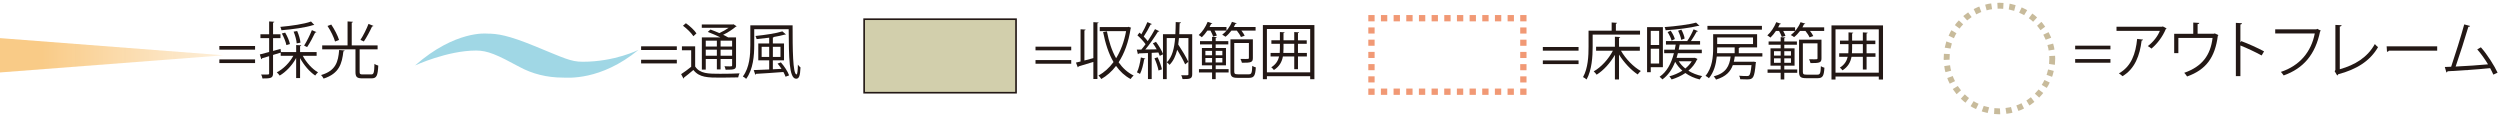 <?xml version="1.0" encoding="UTF-8"?>
<svg id="_レイヤー_2" xmlns="http://www.w3.org/2000/svg" version="1.1" xmlns:xlink="http://www.w3.org/1999/xlink" viewBox="0 0 396.353 18.379">
  <!-- Generator: Adobe Illustrator 29.4.0, SVG Export Plug-In . SVG Version: 2.1.0 Build 152)  -->
  <defs>
    <style>
      .st0 {
        fill: #231815;
      }

      .st1 {
        fill: #a0d7e5;
      }

      .st2 {
        fill: url(#_名称未設定グラデーション);
      }

      .st3 {
        stroke-dasharray: 1.004 1.004;
      }

      .st3, .st4, .st5, .st6, .st7 {
        stroke-miterlimit: 10;
      }

      .st3, .st4, .st6, .st7 {
        fill: none;
      }

      .st3, .st6, .st7 {
        stroke: #f19975;
      }

      .st4 {
        stroke: #c8bb9b;
        stroke-dasharray: 0 0 .932 .932;
        stroke-width: .932px;
      }

      .st5 {
        fill: #d2cfac;
        stroke: #231815;
        stroke-width: .263px;
      }

      .st6 {
        stroke-dasharray: .969 .969;
      }
    </style>
    <linearGradient id="_名称未設定グラデーション" data-name="名称未設定グラデーション" x1="3170.287" y1="1065.814" x2="3170.287" y2="1101.256" gradientTransform="translate(-1065.814 -3161.522) rotate(90) scale(1 -1)" gradientUnits="userSpaceOnUse">
      <stop offset=".185" stop-color="#f9cb87"/>
      <stop offset="1" stop-color="#f9cb87" stop-opacity=".3"/>
    </linearGradient>
  </defs>
  <g id="_レイヤー_1-2">
    <g>
      <path class="st0" d="M169.834,7.98h-5.663v-.582h5.663s0,.582,0,.582ZM169.834,10.108h-5.663v-.582h5.663v.582Z"/>
      <path class="st0" d="M173.343,3.511l.836.058c-.01.068-.068.117-.194.126v8.832h-.642v-2.71c-.884.272-1.769.544-2.342.709-.01.078-.067.117-.126.146l-.292-.748.729-.175v-5.106l.806.049c-.01.07-.058.12-.194.14v4.761c.447-.117.934-.252,1.419-.379V3.511ZM178.93,4.249l.408.156c-.02.048-.049.087-.088.116-.33,2.186-1.001,3.974-1.904,5.354.632.904,1.419,1.632,2.381,2.099-.156.126-.37.369-.477.554-.933-.495-1.69-1.205-2.312-2.079-.68.894-1.477,1.584-2.342,2.079-.097-.175-.291-.427-.446-.563.874-.457,1.69-1.175,2.39-2.127-.768-1.302-1.292-2.925-1.651-4.751l.603-.106c.301,1.603.777,3.06,1.457,4.255.719-1.166,1.282-2.624,1.584-4.304h-4.178v-.641h4.459s.117-.039.117-.039Z"/>
      <path class="st0" d="M189.015,5.425v6.344c0,.758-.408.768-1.535.768-.029-.165-.117-.447-.204-.612.224,0,.438.01.612.01.495,0,.524,0,.524-.166v-5.732h-1.496c-.029.349-.068.688-.117,1.018.593.893,1.273,2.024,1.594,2.743l-.495.408c-.272-.612-.768-1.516-1.264-2.317-.233.957-.603,1.782-1.214,2.395-.088-.126-.282-.311-.428-.398.854-.855,1.186-2.239,1.312-3.848h-1.331v6.51h-.593v-3.935l-.505.243c-.049-.155-.127-.34-.224-.535l-1.06.059v4.158h-.592v-4.129c-.555.019-1.06.048-1.458.058-.01.078-.067.107-.136.126l-.175-.729h.719c.214-.252.447-.544.671-.855-.302-.437-.826-1-1.293-1.409l.331-.428c.097.078.194.166.291.263.34-.573.738-1.36.962-1.929l.709.306c-.039.058-.097.078-.204.078-.271.563-.719,1.36-1.088,1.904.253.252.477.504.632.728.437-.65.854-1.34,1.156-1.903l.689.331c-.039.048-.116.078-.224.078-.505.826-1.302,1.979-2.001,2.823l1.807-.029c-.185-.33-.398-.668-.612-.959l.496-.232c.438.591.913,1.378,1.107,1.916v-3.119h1.963c.039-.622.049-1.263.058-1.929l.826.049c-.01.09-.068.14-.204.16-.01.583-.029,1.156-.058,1.72,0,0,2.05,0,2.05 0ZM181.583,9.292c-.02.059-.078.097-.185.097-.137.826-.359,1.759-.661,2.332-.126-.087-.34-.185-.485-.252.281-.544.495-1.477.621-2.361l.71.185ZM183.671,11.177c-.088-.525-.359-1.331-.642-1.934l.505-.165c.292.612.573,1.389.681,1.914l-.544.185Z"/>
      <path class="st0" d="M192.338,5.798c-.078-.254-.253-.625-.428-.947h-.496c-.272.4-.573.771-.874,1.053-.116-.106-.35-.252-.495-.35.554-.479,1.097-1.285,1.418-2.092l.748.253c-.028.048-.097.087-.204.078-.077.166-.155.321-.243.486h2.682v.572h-1.885c.155.273.291.566.359.781,0,0-.582.166-.582.166ZM192.736,10.36v.604h2.051v.523h-2.051v1.059h-.572v-1.059h-2.079v-.523h2.079v-.604h-1.613v-2.749h1.613v-.574h-1.914v-.514h1.914v-.686l.747.048c-.01.066-.059.113-.175.123v.516h2.002v.514h-2.002v.574h1.632v2.749s-1.632,0-1.632-0ZM191.103,8.067v.691h1.061v-.691h-1.061ZM191.103,9.904h1.061v-.71h-1.061v.71ZM193.795,8.067h-1.06v.691h1.06v-.691ZM193.795,9.904v-.71h-1.06v.71h1.06ZM196.739,5.867c-.116-.283-.379-.684-.651-1.016h-.854c-.291.381-.612.723-.942.977-.126-.098-.359-.244-.524-.322.621-.459,1.225-1.227,1.545-2.043l.757.233c-.02.058-.087.087-.204.087-.067.166-.155.331-.252.496h3.448v.572h-2.253c.224.273.418.586.524.811,0,0-.593.205-.593.205ZM195.679,11.313c0,.379.098.467.583.467h1.739c.418,0,.496-.233.535-1.341.146.106.398.204.563.243-.078,1.282-.263,1.66-1.059,1.66h-1.827c-.874,0-1.136-.194-1.136-1.029v-5.081h3.555v2.963c0,.699-.301.757-1.739.757-.038-.184-.136-.436-.232-.611.291,0,.544.01.748.01.534,0,.593,0,.593-.165v-2.372h-2.323s0,4.5,0,4.5Z"/>
      <path class="st0" d="M200.217,3.978h8.17v8.578h-.669v-.476h-6.86v.476h-.641V3.978ZM200.858,11.469h6.86v-6.871h-6.86v6.871ZM207.194,8.389v.562h-1.41v2.021h-.592v-2.021h-1.798c-.155.836-.533,1.575-1.428,2.148-.088-.136-.282-.331-.418-.428.738-.466,1.089-1.06,1.244-1.72h-1.352v-.562h1.448c.02-.243.029-.506.029-.758v-.69h-1.351v-.553h1.351v-1.308l.757.048c-.01.066-.058.104-.185.123v1.137h1.701v-1.308l.776.048c-.01.066-.058.113-.185.123v1.137h1.391v.553h-1.391v1.449s1.41,0,1.41-0ZM203.491,7.64c0,.252-.01.505-.029.749h1.73v-1.449h-1.701v.7Z"/>
    </g>
    <g>
      <path class="st0" d="M334.592,7.821h-5.593v-.582h5.593s0,.582,0,.582ZM334.592,9.949h-5.593v-.582h5.593v.582Z"/>
      <path class="st0" d="M343.499,4.508c-.02.039-.077.068-.125.087-.519,1.244-1.344,2.322-2.274,3.109-.144-.126-.412-.301-.585-.398.883-.651,1.593-1.593,1.909-2.409h-6.87v-.661h7.235l.105-.049s.604.321.604.321ZM339.756,6.276c-.01.078-.097.146-.221.166-.278,2.293-1.056,4.479-3.033,5.635-.134-.117-.384-.34-.565-.447,1.957-1.088,2.658-3.119,2.888-5.46l.932.107Z"/>
      <path class="st0" d="M347.721,3.576l.959.058c-.009.097-.124.185-.269.194v1.525h2.572l.144-.058.595.272c-.019.039-.067.078-.105.107-.441,3.4-1.833,5.373-4.875,6.451-.096-.165-.297-.418-.45-.583,2.85-.991,4.164-2.798,4.49-5.528h-5.422v2.41h-.662v-3.07h3.023v-1.778Z"/>
      <path class="st0" d="M358.564,8.793c-.979-.534-2.322-1.166-3.368-1.584v4.858h-.72V3.624l.97.058c-.01.107-.087.175-.25.204v2.837l.145-.204c1.122.417,2.609,1.088,3.607,1.623,0,0-.384.651-.384.651Z"/>
      <path class="st0" d="M367.958,4.868c-.029.049-.067.087-.125.107-.758,3.682-2.639,5.868-5.776,6.986-.105-.166-.316-.428-.441-.563,2.975-.981,4.798-3.148,5.373-6.092h-6.275v-.651h6.525l.135-.087s.585.301.585.301Z"/>
      <path class="st0" d="M370.953,10.979c2.438-.69,4.376-1.875,5.557-3.993.124.165.364.369.509.486-1.296,2.234-3.436,3.537-6.324,4.304-.02.078-.077.165-.153.194l-.403-.68.115-.185V3.95l.988.048c-.01.105-.096.19-.288.209,0,0,0,6.772,0,6.772Z"/>
      <path class="st0" d="M378.38,7.345h8.013v.69h-7.648c-.058.097-.183.165-.307.185,0,0-.058-.875-.058-.875Z"/>
      <path class="st0" d="M395.298,11.834c-.145-.33-.316-.68-.509-1.03-1.996.214-5.277.417-6.746.496-.028.097-.096.175-.183.194l-.259-.875c.288-.01.634-.02,1.008-.039.633-1.865,1.545-4.771,2.072-6.713l.932.252c-.039.087-.135.136-.278.136-.528,1.788-1.354,4.392-2.016,6.296,1.593-.068,3.867-.233,5.134-.35-.499-.835-1.132-1.72-1.708-2.371l.576-.331c1.007,1.118,2.159,2.963,2.648,4.022l-.672.311Z"/>
    </g>
    <g>
      <path class="st0" d="M250.266,8.033h-5.663v-.582h5.663v.582ZM250.266,10.161h-5.663v-.582h5.663v.582Z"/>
      <path class="st0" d="M260.012,5.488h-7.51v1.943c0,1.497-.127,3.683-.962,5.169-.117-.117-.408-.301-.563-.379.796-1.409.874-3.381.874-4.79v-2.565h3.663v-1.302l.864.058c-.01.068-.058.117-.194.136v1.107h3.828v.622ZM259.983,8.043h-2.992c.738,1.292,1.992,2.575,3.148,3.216-.165.126-.379.369-.496.544-1.039-.68-2.176-1.885-2.963-3.148v3.944h-.651v-3.896c-.748,1.302-1.826,2.478-2.896,3.138-.106-.165-.32-.398-.466-.524,1.156-.642,2.351-1.943,3.041-3.274h-2.662v-.631h2.982v-1.588l.846.049c-.01.07-.059.12-.194.14v1.399h3.303v.631Z"/>
      <path class="st0" d="M263.636,10.657h-1.924v.787h-.583v-7.141h2.507s0,6.354,0,6.354ZM263.043,4.895h-1.331v2.244h1.331v-2.244ZM261.712,10.074h1.331v-2.352h-1.331v2.352ZM268.708,9.16l.427.194c-.019.049-.058.068-.087.087-.312.69-.787,1.283-1.37,1.769.632.398,1.38.69,2.187.855-.137.126-.302.369-.389.534-.846-.204-1.623-.554-2.273-1.02-.661.447-1.419.787-2.187,1.02-.078-.146-.233-.369-.35-.496.709-.194,1.428-.495,2.06-.903-.467-.408-.846-.875-1.146-1.399-.457,1.175-1.117,2.137-2.021,2.788-.098-.116-.302-.311-.447-.417,1.137-.777,1.846-2.079,2.273-3.741h-1.545v-.554h1.681l.146-.807h-1.545v-.563h3.4l-.02-.01c.34-.486.768-1.292,1.001-1.846l.699.282c-.029.058-.097.078-.204.078-.224.427-.593,1.04-.913,1.496h1.447v.563h-3.235c-.048.272-.097.544-.155.807h3.663v.554h-3.789c-.068.252-.137.505-.214.748h2.798s.107-.02.107-.02ZM269.437,4.088c-.02.02-.049.02-.078.02-.039,0-.077,0-.116-.01-1.234.321-3.362.583-5.169.7-.02-.146-.098-.369-.165-.505,1.769-.136,3.848-.389,4.984-.709,0,0,.544.505.544.505ZM264.871,4.866c.291.408.573.962.66,1.321l-.515.253c-.088-.369-.359-.942-.632-1.351,0,0,.486-.224.486-.224ZM266.561,4.691c.253.447.476,1.04.524,1.418-.418.175-.485.194-.544.214-.049-.379-.263-.981-.495-1.448,0,0,.515-.185.515-.185ZM266.153,9.714c.263.428.612.807,1.04,1.146.407-.33.758-.719,1.02-1.146h-2.06Z"/>
      <path class="st0" d="M279.406,8.965h-4.373c-.038.282-.087.564-.155.827h2.993l.146-.02.379.068c-.01.068-.029.126-.039.194-.214,2.351-.408,2.555-1.38,2.555-.281,0-.67-.01-1.078-.029-.01-.175-.078-.407-.185-.553.534.048,1.049.048,1.233.048s.272-.01.359-.087c.156-.136.272-.583.38-1.643h-2.964c-.369,1.021-1.078,1.818-2.662,2.293-.068-.155-.233-.388-.369-.504,1.973-.544,2.497-1.643,2.682-3.149h-2.196c-.116,1.186-.437,2.469-1.243,3.43-.117-.116-.389-.3-.544-.369,1.088-1.283,1.214-3.081,1.214-4.421v-2.185h6.967v2.097h-2.73c-.02.049-.077.078-.175.097v.817h3.741v.533ZM279.337,4.099v.601h-8.638v-.601s8.638,0,8.638 0ZM272.245,7.518c0,.243,0,.351-.02.915h2.789v-.915s-2.77,0-2.77-0ZM277.928,5.944h-5.684v1.041h5.684v-1.041Z"/>
      <path class="st0" d="M282.486,5.852c-.078-.254-.253-.625-.428-.947h-.496c-.272.4-.573.771-.874,1.053-.116-.106-.35-.252-.495-.35.554-.479,1.097-1.285,1.418-2.092l.748.253c-.028.048-.097.087-.204.078-.077.166-.155.321-.243.486h2.682v.572h-1.885c.155.273.291.566.359.781,0,0-.582.166-.582.166ZM282.883,10.413v.604h2.051v.523h-2.051v1.059h-.572v-1.059h-2.079v-.523h2.079v-.604h-1.613v-2.749h1.613v-.574h-1.914v-.514h1.914v-.686l.747.048c-.01.066-.059.113-.175.123v.516h2.002v.514h-2.002v.574h1.632v2.749s-1.632,0-1.632-0ZM281.25,8.12v.691h1.061v-.691h-1.061ZM281.25,9.958h1.061v-.71h-1.061v.71ZM283.943,8.12h-1.06v.691h1.06v-.691ZM283.943,9.958v-.71h-1.06v.71h1.06ZM286.886,5.92c-.116-.283-.379-.684-.651-1.016h-.854c-.291.381-.612.723-.942.977-.126-.098-.359-.244-.524-.322.621-.459,1.225-1.227,1.545-2.043l.757.233c-.02.058-.087.087-.204.087-.067.166-.155.331-.252.496h3.448v.572h-2.253c.224.273.418.586.524.811,0,0-.593.205-.593.205ZM285.827,11.366c0,.379.098.467.583.467h1.739c.418,0,.496-.233.535-1.341.146.106.398.204.563.243-.078,1.282-.263,1.66-1.059,1.66h-1.827c-.874,0-1.136-.194-1.136-1.029v-5.081h3.555v2.963c0,.699-.301.757-1.739.757-.038-.184-.136-.436-.232-.611.291,0,.544.01.748.01.534,0,.593,0,.593-.165v-2.372h-2.323v4.5Z"/>
      <path class="st0" d="M290.365,4.031h8.17v8.578h-.669v-.476h-6.86v.476h-.641V4.031ZM291.005,11.522h6.86v-6.871h-6.86v6.871ZM297.341,8.442v.562h-1.41v2.021h-.592v-2.021h-1.798c-.155.836-.533,1.575-1.428,2.148-.088-.136-.282-.331-.418-.428.738-.466,1.089-1.06,1.244-1.72h-1.352v-.562h1.448c.02-.243.029-.506.029-.758v-.69h-1.351v-.553h1.351v-1.308l.757.048c-.01.066-.058.104-.185.123v1.137h1.701v-1.308l.776.048c-.01.066-.058.113-.185.123v1.137h1.391v.553h-1.391v1.449h1.41ZM293.638,7.693c0,.252-.01.505-.029.749h1.73v-1.449h-1.701v.7Z"/>
    </g>
    <g>
      <path class="st0" d="M40.44,7.874h-5.663v-.582h5.663s0,.582,0,.582ZM40.44,10.002h-5.663v-.582h5.663v.582Z"/>
      <path class="st0" d="M50.196,8.846h-2.195c.554,1.059,1.506,2.108,2.419,2.623-.155.117-.34.35-.447.505-.884-.583-1.807-1.661-2.399-2.759v3.167h-.622v-3.187c-.621,1.166-1.622,2.206-2.613,2.789-.107-.165-.311-.398-.457-.515,1.021-.515,2.031-1.525,2.624-2.623h-2.002v-.505l-1.215.369v2.915c0,.768-.379.816-1.681.816-.02-.175-.106-.447-.204-.631.214.01.408.01.583.01.681,0,.681-.01.681-.204v-2.711l-1.108.331c-.009.078-.067.136-.136.155l-.233-.758c.408-.097.924-.233,1.478-.389v-2.196h-1.38v-.612h1.38v-2.036l.815.049c-.01.08-.058.12-.194.14v1.846h1.176v.612h-1.176v2.031c.389-.107.787-.224,1.186-.331l.068.505h2.409v-1.112l.807.049c-.01.07-.059.12-.185.14v.923h2.623v.593ZM49.827,3.949c-.02.029-.039.029-.185.029-1.176.389-3.265.67-5.023.816-.019-.155-.106-.389-.175-.534,1.729-.155,3.78-.447,4.868-.85,0,0,.515.539.515.539ZM45.211,5.173c.341.563.661,1.32.758,1.813l-.563.165c-.097-.494-.398-1.258-.719-1.841l.524-.136ZM47.116,4.921c.263.593.486,1.359.516,1.843l-.593.116c-.029-.474-.233-1.259-.486-1.862l.563-.097ZM50.166,5.086c-.028.059-.106.087-.204.087-.32.68-.845,1.668-1.272,2.293,0,0-.466-.236-.476-.236.417-.641.942-1.707,1.233-2.455,0,0,.719.311.719.311Z"/>
      <path class="st0" d="M54.636,8.001c0,.078-.078.126-.194.136-.224,1.963-.661,3.527-3.139,4.324-.067-.165-.262-.427-.398-.563,2.322-.68,2.711-2.069,2.866-3.974,0,0,.865.078.865.078ZM57.016,11.411c0,.321.078.389.477.389h1.36c.398,0,.476-.243.515-1.681.146.126.428.233.603.282-.078,1.593-.253,2.021-1.068,2.021h-1.468c-.845,0-1.078-.223-1.078-1.01v-3.595h-5.275v-.622h4.021v-3.799l.855.058c-.01.068-.059.117-.194.136v3.604h4.101v.622h-2.76c-.029.01-.059.01-.088.019v3.576ZM52.518,3.891c.515.768,1.04,1.778,1.234,2.438l-.632.253c-.175-.651-.681-1.691-1.195-2.468l.593-.223ZM59.212,4.105c-.029.058-.107.097-.224.097-.32.709-.864,1.729-1.302,2.371-.01,0-.544-.243-.544-.243.437-.67.991-1.768,1.282-2.545l.787.321Z"/>
    </g>
    <g>
      <path class="st0" d="M107.305,7.926h-5.663v-.582h5.663v.582ZM107.305,10.054h-5.663v-.582h5.663v.582Z"/>
      <path class="st0" d="M110.211,7.344v3.197c.748,1.156,2.127,1.156,3.974,1.156,1.059,0,2.303-.02,3.061-.068-.078.146-.175.446-.214.64-.661.019-1.71.039-2.682.039-2.128,0-3.459,0-4.42-1.213-.515.447-1.05.874-1.487,1.204,0,.087-.02.126-.087.155l-.369-.698c.476-.311,1.069-.738,1.594-1.166v-2.624h-1.468v-.622s2.099,0,2.099-0ZM108.745,3.682c.632.446,1.359,1.116,1.671,1.612l-.485.447c-.311-.496-1.02-1.196-1.651-1.662,0,0,.466-.398.466-.398ZM114.205,5.926c-.611-.301-1.36-.632-1.992-.865l.428-.379c.428.156.924.35,1.399.564.515-.233,1.059-.535,1.478-.836h-4.256v-.533h4.926l.106-.029.495.32c-.029.039-.097.068-.155.078-.494.427-1.243.914-1.991,1.273.301.136.573.282.797.408h1.253v4.421c0,.64-.204.708-1.651.708-.029-.174-.107-.397-.185-.553.281.01.554.02.748.02.418,0,.467,0,.467-.175v-.992h-1.828v1.642h-.591v-1.642h-1.76v1.681h-.621v-5.109s2.934,0,2.934 0ZM113.652,6.449h-1.76v.924h1.76v-.924ZM111.892,8.841h1.76v-.963h-1.76v.963ZM116.071,7.374v-.924h-1.828v.924h1.828ZM114.243,8.841h1.828v-.963h-1.828v.963Z"/>
      <path class="st0" d="M118.957,4.011h6.703c0,3.663.02,7.792.632,7.792.126-.009.194-.683.204-1.557.116.165.291.349.418.445-.068,1.296-.204,1.782-.69,1.792-1.156,0-1.146-3.507-1.186-7.85h-5.461v2.516c0,1.603-.155,3.843-1.281,5.354-.106-.126-.369-.301-.524-.379,1.078-1.432,1.186-3.449,1.186-4.975,0,0,0-3.138,0-3.138ZM123.902,10.915c-.194-.291-.408-.581-.622-.833l.524-.194c.543.62,1.098,1.468,1.302,2.061l-.563.214c-.068-.214-.195-.476-.341-.748-1.603.126-3.265.233-4.333.291-.01.078-.058.117-.126.136l-.243-.732c.642-.02,1.506-.059,2.449-.098v-1.453h-1.729v-2.672h1.729v-.913c-.661.087-1.352.165-1.992.223-.029-.136-.107-.359-.185-.496,1.525-.155,3.294-.417,4.266-.729l.562.486c-.029.029-.049.029-.194.029-.456.136-1.049.252-1.7.369-.02.048-.068.078-.175.097v.933h1.769v2.672h-1.769v1.424s1.371-.068,1.371-.068ZM120.752,9.025h1.196v-1.604h-1.196v1.604ZM123.737,7.421h-1.206v1.604h1.206s0-1.604,0-1.604Z"/>
    </g>
    <rect class="st5" x="137.001" y="3.044" width="24.083" height="11.654"/>
    <g>
      <polyline class="st7" points="217.433 3.385 217.433 2.885 217.933 2.885"/>
      <line class="st3" x1="218.937" y1="2.885" x2="240.514" y2="2.885"/>
      <polyline class="st7" points="241.016 2.885 241.516 2.885 241.516 3.385"/>
      <line class="st6" x1="241.516" y1="4.353" x2="241.516" y2="13.554"/>
      <polyline class="st7" points="241.516 14.039 241.516 14.539 241.016 14.539"/>
      <line class="st3" x1="240.013" y1="14.539" x2="218.435" y2="14.539"/>
      <polyline class="st7" points="217.933 14.539 217.433 14.539 217.433 14.039"/>
      <line class="st6" x1="217.433" y1="13.07" x2="217.433" y2="3.869"/>
    </g>
    <circle class="st4" cx="316.995" cy="9.277" r="8.375"/>
    <polygon class="st2" points="0 6.043 35.442 8.766 0 11.487 0 6.043"/>
    <path class="st1" d="M89.268,12.304c-2.596,0-4.909-.616-6.865-1.674-3.62-1.957-5.085-2.618-6.926-2.618-4.569,0-9.675,2.366-9.675,2.366,6.386-5.619,11.396-5.05,11.396-5.05,1.674,0,3.347.251,7.535,1.964,4.649,1.891,5.714,2.499,7.645,2.499,5.135,0,8.853-1.888,8.853-1.888-6.038,4.963-11.335,4.4-11.963,4.4Z"/>
  </g>
</svg>